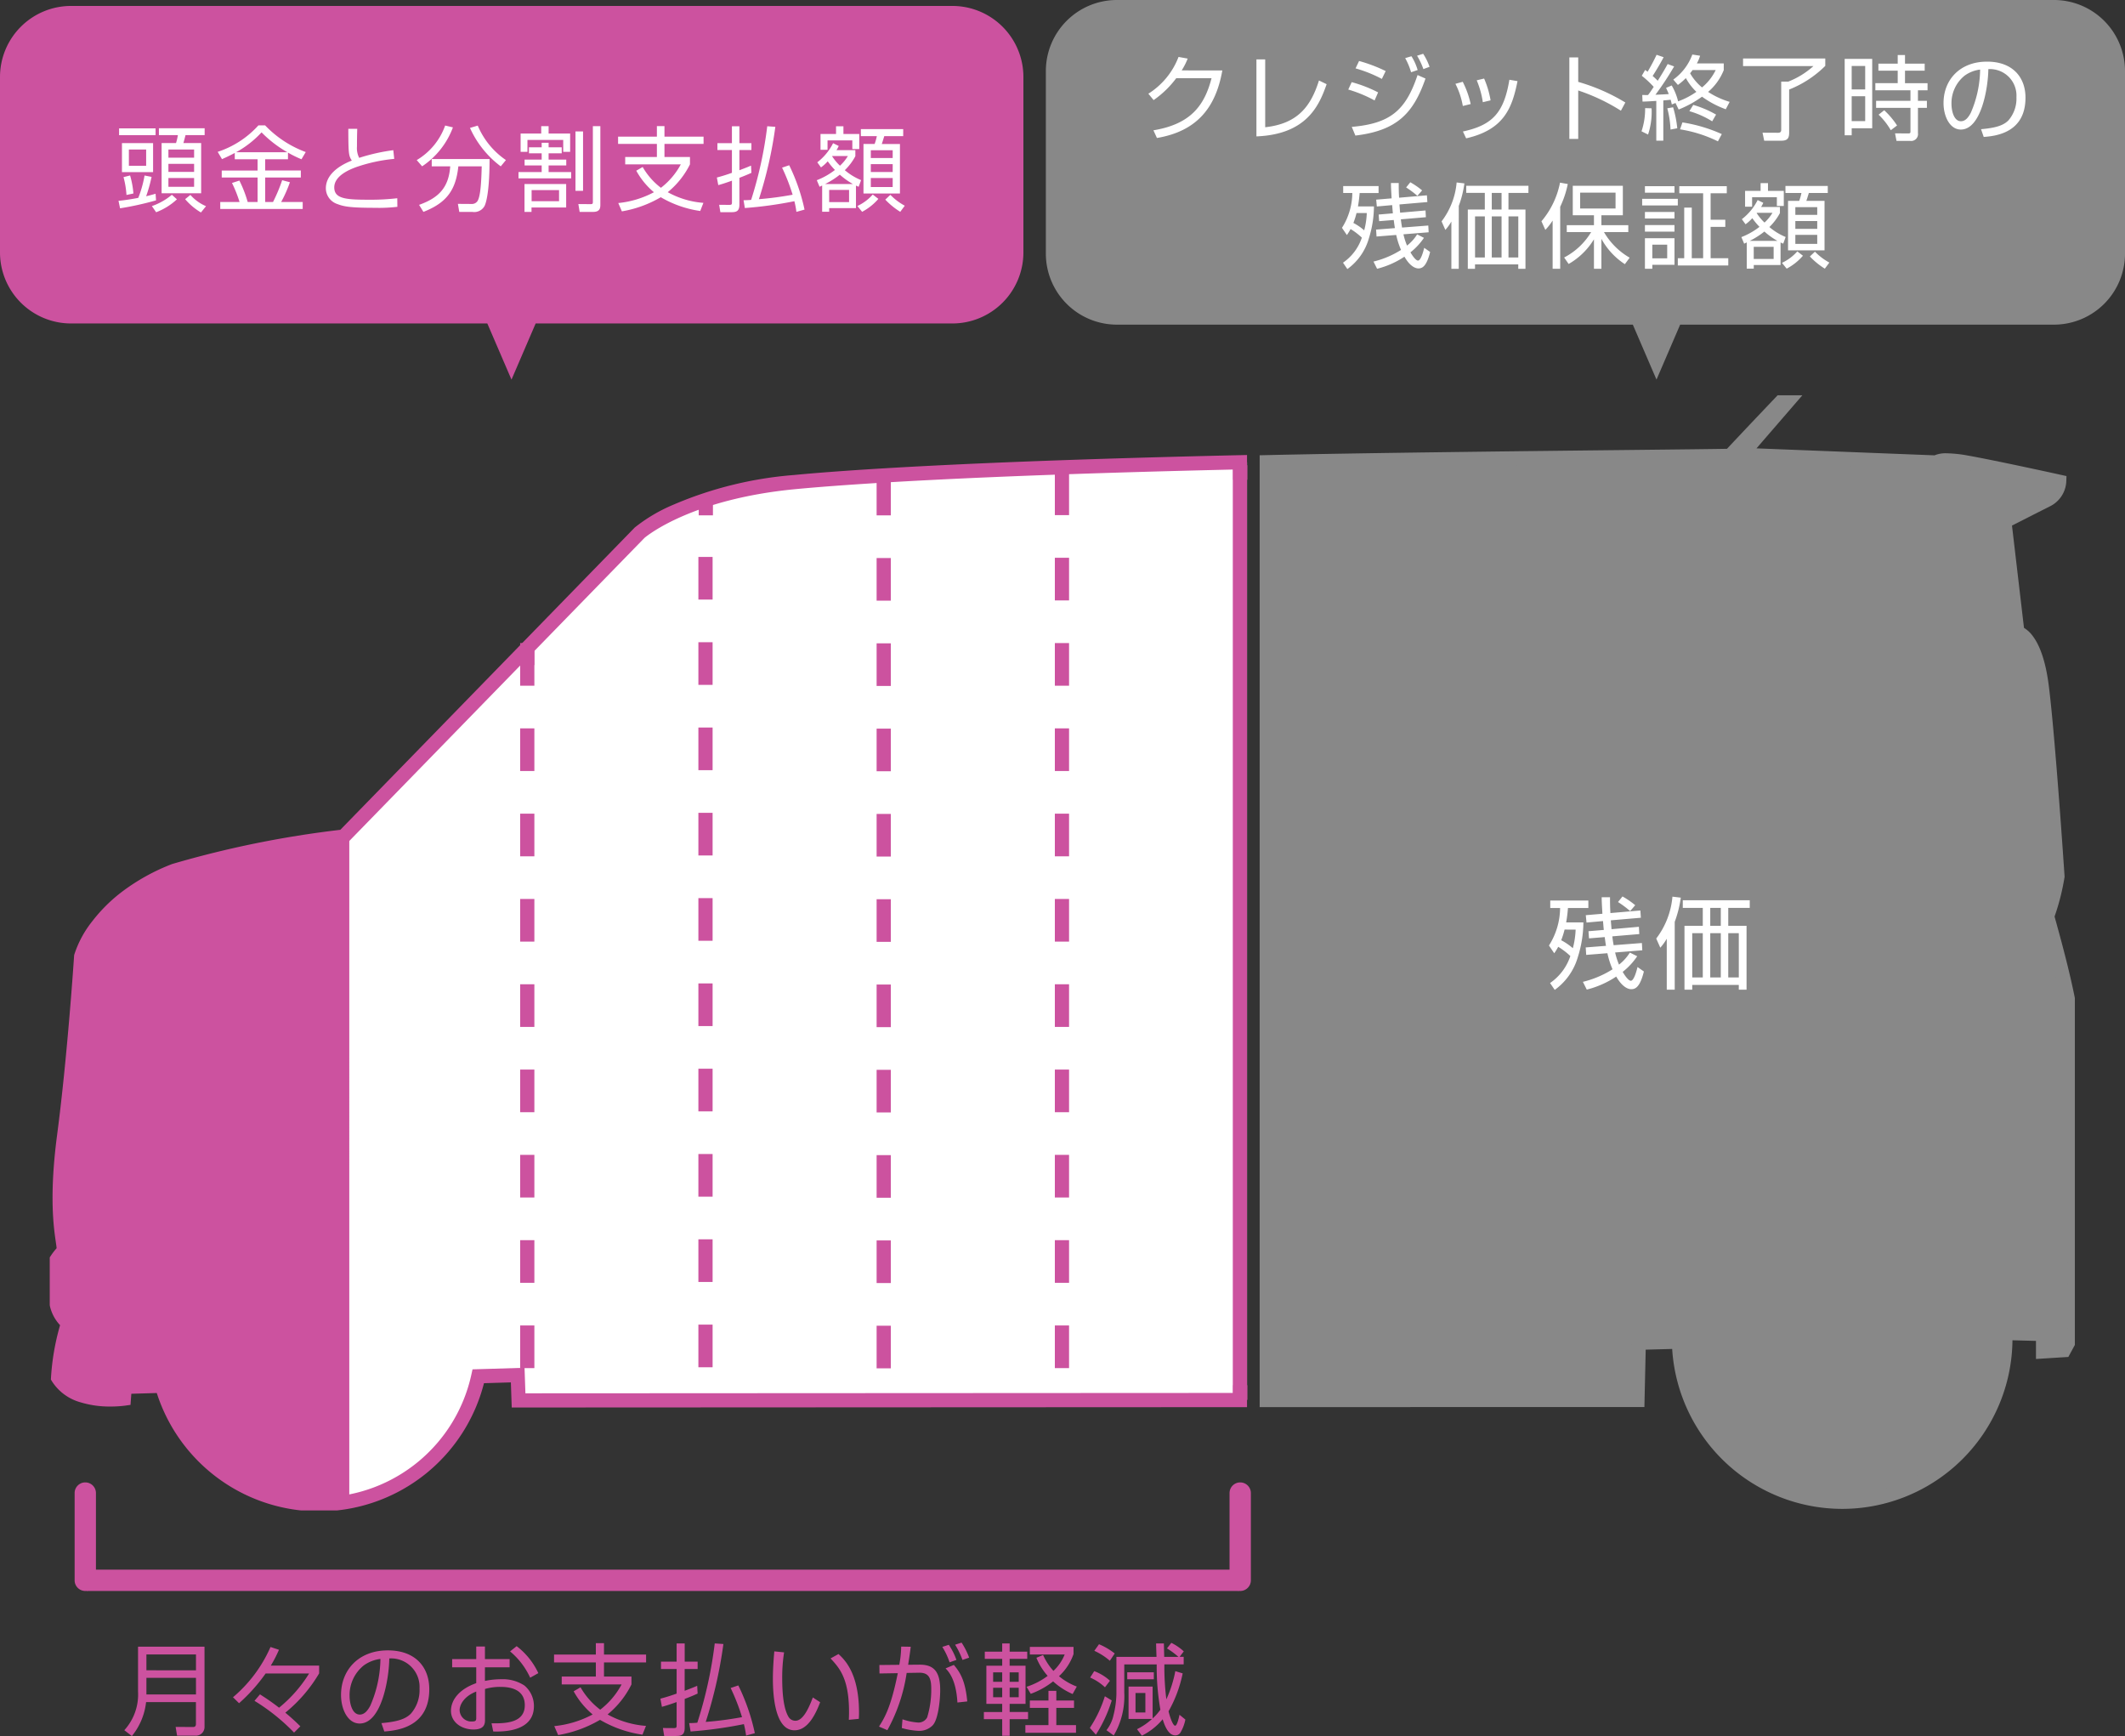 <svg xmlns="http://www.w3.org/2000/svg" xmlns:xlink="http://www.w3.org/1999/xlink" width="100%" height="100%" viewBox="0 0 299 244.232"><rect x="0" y="0" width="299" height="244.232" fill="#333333" stroke="none"/><defs><clipPath id="a"><rect width="284.944" height="156.903" fill="none"/></clipPath></defs><path d="M68.569,44.67H10a10,10,0,0,1-10-10V10A10,10,0,0,1,10,0H134a10,10,0,0,1,10,10V34.67a10,10,0,0,1-10,10H75.37l-3.4,7.9Z" transform="translate(0 0.836)" fill="#cc529f"/><path d="M82.591,45.671H10a10,10,0,0,1-10-10V10A10,10,0,0,1,10,0H141.843a10,10,0,0,1,10,10V35.671a10,10,0,0,1-10,10H89.251l-3.33,7.735Z" transform="translate(147.157)" fill="#9d9d9d" opacity="0.8"/><path d="M-43.134-10.673h-6.435v.962H-46.9a8.062,8.062,0,0,1-.26,1.118h-2.028v7.059h5.564V-8.593h-2.5c.052-.156.26-.949.3-1.118h2.691Zm-1.482,6.136H-48.23V-5.668h3.614Zm0-2H-48.23V-7.683h3.614Zm0,4.1H-48.23V-3.679h3.614Zm-5.772-6.149h-4.381v4.082h4.381Zm-.975,3.185h-2.431V-7.683h2.431Zm1.326,3.939c-.351.1-.715.208-1.326.351A21.865,21.865,0,0,0-50.6-3.835l-.988-.195a15.7,15.7,0,0,1-.884,3.146c-.871.169-1.911.338-2.782.416l.221,1.053A43.948,43.948,0,0,0-49.972-.533Zm-5.135-9.2v.962h5.135v-.962ZM-53.157-1.5a12.266,12.266,0,0,0-.468-2.535l-.923.234a12.484,12.484,0,0,1,.416,2.509Zm3.2,2.639a9.012,9.012,0,0,0,2.925-1.82l-.715-.637A8.848,8.848,0,0,1-50.557.273ZM-45.877-.7A8.824,8.824,0,0,0-43.654,1.17l.715-.884a6.134,6.134,0,0,1-2.2-1.586Zm14.469-6.552a14.769,14.769,0,0,0,1.9.936l.6-1.014a15.131,15.131,0,0,1-5.72-3.757h-.936A13.255,13.255,0,0,1-41.3-7.358l.611,1.027c.455-.208.884-.39,1.794-.871v.884h3.211v1.586h-5.044v.988h5.044V-.3h-1.391a17.19,17.19,0,0,0-1.17-3.016l-1.04.338A17.95,17.95,0,0,1-38.22-.3h-2.717V.676h11.6V-.3H-32.37a18.507,18.507,0,0,0,1.235-2.782l-1.092-.286A22.9,22.9,0,0,1-33.514-.3h-1.1V-3.744H-29.6v-.988h-5.018V-6.318h3.211ZM-38.7-7.306A14.124,14.124,0,0,0-35.126-10.1,16.47,16.47,0,0,0-31.5-7.306ZM-22.919-10.6c.013,3.562.052,3.77.494,4.472-1.807.7-3.653,1.976-3.653,3.9a2.343,2.343,0,0,0,1.612,2.21c.91.351,1.781.533,5.278.533A22.7,22.7,0,0,0-16.016.377l-.013-1.209a31.925,31.925,0,0,1-3.991.208c-3.185,0-4.875-.117-4.875-1.729,0-1.651,2.158-2.509,3.016-2.834A22.826,22.826,0,0,1-16.458-6.37l-.13-1.222a27.079,27.079,0,0,0-4.8,1.079,3.019,3.019,0,0,1-.312-1.6c0-.923.013-1.573.039-2.483Zm10.387,5.278A11.288,11.288,0,0,0-8.2-10.8l-1.092-.26a9.234,9.234,0,0,1-4,4.862ZM-5.8-10.725A13.827,13.827,0,0,0-1.469-5.317L-.741-6.2A11.081,11.081,0,0,1-4.706-11.05ZM-5.46,1.092A1.651,1.651,0,0,0-3.744.247c.325-.676.7-2.587.7-6.591H-11.18v1.027h2.6C-8.788-2.223-10.322-.845-12.961.1l.611.988C-9.048-.2-7.787-2.015-7.436-5.317h3.289c-.052,1.859-.13,4.069-.572,4.849a.936.936,0,0,1-.858.442L-7.5-.039l.195,1.131ZM1.872-2.834V1.092H2.86V.468H7.735v-3.3ZM6.734-.416H2.873v-1.56H6.734ZM1.326-9.932v2.574h.962V-9.035H7.319v1.677h.975V-9.932H5.265v-1.04H4.225v1.04Zm.559,3.666v.819H4.29v.936H1.027v.884h7.41v-.884H5.265v-.936H7.748v-.819H5.265V-7.15H7.111v-.845H5.265v-.637H4.29v.637H2.5v.845H4.29v.884Zm10.66-4.706H11.492V-.325c0,.234-.026.325-.325.325L9.451-.013l.182,1.105h1.885c1,0,1.027-.572,1.027-1.066Zm-3.5.741v8.359h1.066v-8.359Zm18,10.049a12.21,12.21,0,0,1-5.018-1.5A11.859,11.859,0,0,0,25.155-5.6V-6.63H21.567V-8.476h5.5V-9.5h-5.5v-1.482H20.5V-9.5h-5.46v1.027H20.5V-6.63H16.042V-5.6h7.826a10.326,10.326,0,0,1-2.8,3.3A9.77,9.77,0,0,1,18.5-5.226l-.9.52a10.546,10.546,0,0,0,2.483,3.029A13.482,13.482,0,0,1,15.067-.156l.507,1.17A16.1,16.1,0,0,0,21.047-.975,15.2,15.2,0,0,0,26.6.962Zm8.983-10.777A55.932,55.932,0,0,1,33.761-.6c-.3.026-.533.039-1.066.052L32.877.546a55.734,55.734,0,0,0,6.968-.962,12.108,12.108,0,0,1,.286,1.5L41.275.767a26.869,26.869,0,0,0-2.158-6.24l-1,.338A27.89,27.89,0,0,1,39.6-1.326,46.115,46.115,0,0,1,34.853-.7a58.268,58.268,0,0,0,2.314-10.179ZM33.748-5.421c-.338.143-.7.3-1.638.65V-7.618H33.8V-8.58H32.11v-2.379H31.057V-8.58H29.016v.962h2.041v3.211c-.975.351-1.638.533-2.119.663l.2,1.066c.364-.1.845-.234,1.924-.624V-.208c0,.273-.091.312-.416.312L29.263.091l.169,1.04h1.521c.689,0,1.157-.1,1.157-1.066v-3.77c.949-.364,1.287-.52,1.69-.7ZM49.231-3.38a8.438,8.438,0,0,1-2.288-1.4,7.947,7.947,0,0,0,1.482-1.963v-.858H45.773a3.744,3.744,0,0,0,.312-.585l-.793-.39a7.808,7.808,0,0,1-2.223,2.691l.52.715a5.566,5.566,0,0,0,.949-.858A10.412,10.412,0,0,0,45.552-4.81,10.138,10.138,0,0,1,43-3.367l.39.923c.117-.052.286-.143.364-.169V1.066h.988V.559h3.77V-2.613a3.315,3.315,0,0,0,.377.169Zm-5.057.546a11.512,11.512,0,0,0,2.067-1.313,10.512,10.512,0,0,0,1.833,1.313ZM47.541-.286h-2.8V-2h2.8ZM45.708-10.959v1.092H43.524v2.223h.988V-8.97H48v1.222h.975V-9.867H46.748v-1.092Zm9.451.4H49.2v.988h2.249a7.537,7.537,0,0,1-.312,1.105H49.569V-1.5H54.7V-8.463H52.143c.065-.156.3-.936.351-1.105h2.665ZM53.677-4.524H50.6V-5.629h3.081Zm0-1.963H50.6V-7.579h3.081Zm0,4.082H50.6V-3.679h3.081Zm-8.5-4.368h2.2a6.161,6.161,0,0,1-1.118,1.365,7.192,7.192,0,0,1-1.1-1.326Zm4.2,7.852a7.952,7.952,0,0,0,2.288-1.82l-.793-.611A6.551,6.551,0,0,1,48.711.26ZM52.637-.637a10.44,10.44,0,0,0,2.106,1.716L55.38.221a8.3,8.3,0,0,1-2.028-1.534Z" transform="translate(71.928 28.72)" fill="#fff"/><path d="M-56.81-8.814a9.375,9.375,0,0,0,.845-1.664l-1.287-.234A10.54,10.54,0,0,1-61.5-5.538l.741.9a13.839,13.839,0,0,0,3.185-3.081h4.966c-1,3.861-2.938,6.461-8.177,7.332l.494,1.079c5.473-.923,8.255-4.108,9.2-9.5Zm11.752-1.547h-1.235V.468c7.15-.286,8.853-4.433,9.88-7.345l-1.079-.52C-38.675-3.614-40.6-1.313-45.058-.819Zm16.952,1.638A21.332,21.332,0,0,0-31.85-10.14l-.494,1.04a18.744,18.744,0,0,1,3.7,1.482Zm-1.066,3A18.5,18.5,0,0,0-32.89-7.163l-.481,1.04a18.459,18.459,0,0,1,3.705,1.534Zm5.564-3.146a7.538,7.538,0,0,0-.871-1.937l-.884.26a9.367,9.367,0,0,1,.832,1.989ZM-32.37.351c5.928-.7,8.19-3.211,9.867-8.021l-1.118-.494C-25.3-3.133-27.508-1.339-32.877-.871Zm10.439-9.672a8.361,8.361,0,0,0-.9-1.833l-.858.273A10.144,10.144,0,0,1-22.8-9Zm5.785,5.239a12.829,12.829,0,0,0-1.118-3.133l-1.027.286a11.041,11.041,0,0,1,1.04,3.12Zm2.8-.52a12.969,12.969,0,0,0-.91-3.068l-1.04.247a12.651,12.651,0,0,1,.858,3.081ZM-16.783.741c5.369-1.222,6.474-4.316,7.228-8.047L-10.7-7.5c-.767,4.641-2.379,6.383-6.539,7.28ZM-2.262-10.647V.819h1.248V-5.993A27.294,27.294,0,0,1,4.992-3.146L5.616-4.3a27.061,27.061,0,0,0-6.63-2.9v-3.445Zm13.832.936c-.234.429-.637,1.157-1.4,2.353a8.419,8.419,0,0,0-.715-.676c.156-.221,1.066-1.69,1.547-2.639l-.988-.338c-.338.7-.637,1.313-1.261,2.379-.052-.039-.1-.078-.351-.247L7.93-8.06A13.85,13.85,0,0,1,9.607-6.5c-.39.6-.6.9-.793,1.144-.286.013-.442,0-.819,0l.039.923c.442,0,.663-.013,1.937-.091v5.59h.988V-4.589c.624-.052.858-.078,1.027-.1a6.232,6.232,0,0,1,.169.663l.52-.208.442.923a15.267,15.267,0,0,0,3.289-1.807,13.423,13.423,0,0,0,3.341,1.768l.546-1.04a11.548,11.548,0,0,1-3.029-1.4,7.824,7.824,0,0,0,2.2-3.068V-9.8H15.678a4.862,4.862,0,0,0,.455-1.079l-1.092-.169a7.488,7.488,0,0,1-2.678,3.523l.65.754a8.681,8.681,0,0,0,1.118-.962A8.078,8.078,0,0,0,15.613-5.8a11.053,11.053,0,0,1-2.574,1.339,8.118,8.118,0,0,0-.9-2.236l-.793.338c.156.351.273.585.377.871-.6.052-1.469.078-1.872.1A42.221,42.221,0,0,0,12.48-9.373Zm6.76.845a7.234,7.234,0,0,1-1.924,2.444,7.168,7.168,0,0,1-1.677-1.989c.13-.156.234-.3.351-.455ZM8.814.208a10.108,10.108,0,0,0,.494-3.692L8.4-3.51A9.807,9.807,0,0,1,7.891-.247Zm4.108-.884a15.2,15.2,0,0,0-.585-2.951l-.819.143a13.489,13.489,0,0,1,.455,2.99ZM18.382-2.6a14.621,14.621,0,0,0-3.211-1.365l-.546.884a12.545,12.545,0,0,1,3.211,1.43ZM19.188.143A21.622,21.622,0,0,0,13.65-1.5l-.338.975a18.7,18.7,0,0,1,5.33,1.69Zm2.99-10.634v1.066h9.906a11.548,11.548,0,0,1-3.536,2.184h-1v6.8c0,.4-.325.4-.468.4L24.921-.052l.234,1.131H27.43c.806,0,1.235-.143,1.235-1.118V-6.123a15.057,15.057,0,0,0,5.083-3.328v-1.04Zm14.3.052V.312h.988V-.676h2.886v-9.763Zm2.886,4.3h-1.9v-3.3h1.9Zm0,4.459h-1.9v-3.5h1.9Zm8.372-8.086H44.967v-1.209H43.94v1.209H41.223v.988H43.94V-7.02H40.794v1h4.94v1.482H40.9v.988h4.836V-.221c0,.247-.091.273-.338.273L43.563.039l.208,1.066h1.937A.964.964,0,0,0,46.787,0V-3.549h1.261v-.988H46.787V-6.019h1.352v-1H44.967V-8.775h2.769Zm-3.887,8.7a11.342,11.342,0,0,0-1.807-2.145l-.793.624A9.659,9.659,0,0,1,42.965-.4ZM56.043.546c1.716-.13,5.876-.585,5.876-5.525,0-2.86-1.794-5.07-5.408-5.07-3.861,0-6.123,2.6-6.123,5.824,0,1.911.91,3.731,2.431,3.731,2.873,0,3.848-5.889,3.874-8.5a3.726,3.726,0,0,1,3.952,3.939,4.669,4.669,0,0,1-1.131,3.276c-.728.728-1.807,1.053-3.848,1.235Zm-.507-9.477a15.687,15.687,0,0,1-1.313,6.084c-.26.494-.689,1.183-1.378,1.183-1.014,0-1.339-1.482-1.339-2.457a4.957,4.957,0,0,1,1.859-3.965A4.685,4.685,0,0,1,55.536-8.931Zm-89.1,23.278a7.5,7.5,0,0,0,.52-.845,9.473,9.473,0,0,1,1.586,1.209,6.929,6.929,0,0,1-2.652,3.523l.611.9a8.019,8.019,0,0,0,3.016-4.277,15.356,15.356,0,0,0,.728-4.537h-2.249c.143-.832.195-1.4.234-1.885h2.665V7.457h-4.979v.975H-32.8a9.275,9.275,0,0,1-1.456,4.9Zm2.8-3.094a10.921,10.921,0,0,1-.364,2.431,7.7,7.7,0,0,0-1.521-1.04,11.042,11.042,0,0,0,.442-1.391Zm7.085,3A6.02,6.02,0,0,1-25.1,15.829a9.439,9.439,0,0,1-.507-1.586l3.549-.286-.052-.949-3.692.286c-.039-.247-.1-.546-.169-1.157l3.523-.3-.052-.949-3.575.312c-.026-.338-.065-.78-.091-1.157l3.926-.338-.065-.949-3.913.338c-.052-.806-.052-1.417-.052-2.067h-1.092c0,.442.013.767.091,2.158l-2.171.182.091.962,2.158-.195c.013.169.078.975.1,1.157l-2,.169.065.936,2.054-.169c.039.286.117.9.169,1.144l-2.652.208.065.975,2.769-.221a11.175,11.175,0,0,0,.676,2.106,12.919,12.919,0,0,1-3.874,1.638l.507,1.014a12.4,12.4,0,0,0,3.848-1.7c.832,1.443,1.612,1.651,1.963,1.651.533,0,1.144-.26,1.651-2.314l-.832-.585c-.143.6-.481,1.794-.871,1.794-.312,0-.78-.663-1.066-1.157a9,9,0,0,0,1.9-2.041Zm.7-6.188a10.917,10.917,0,0,0-1.664-1.144l-.585.728a13.464,13.464,0,0,1,1.586,1.183Zm14.963-.65H-16.77v1h2.613v2.34h-2.392V19.1h1.014v-.624h6.084V19.1h1.014V10.759h-2.392V8.419h2.808ZM-11.8,17.506h-1.378V11.721H-11.8Zm0-6.747h-1.378V8.419H-11.8Zm-2.353,6.747h-1.378V11.721h1.378Zm4.706,0h-1.378V11.721h1.378Zm-8.372-7.267A14.642,14.642,0,0,0-17.03,7.08l-1.092-.13a10.5,10.5,0,0,1-2.119,5.473l.533,1.2a7.275,7.275,0,0,0,.845-1.17V19.1h1.04Zm15.457,8.177A9.966,9.966,0,0,0,1.2,14.945v4.147H2.249V14.88a9.941,9.941,0,0,0,3.3,3.562l.676-.91a9.9,9.9,0,0,1-3.614-3.6H6.032v-.975H2.249V11.565H5.265V7.418H-1.781v4.147H1.2v1.391H-2.626v.975H.806a9.612,9.612,0,0,1-3.8,3.575Zm6.6-7.8H-.741V8.38H4.238Zm-7.787-.247a13.692,13.692,0,0,0,1.066-3.2l-1.092-.195A11.942,11.942,0,0,1-6.188,12.41l.546,1.209a8.224,8.224,0,0,0,1.027-1.313v6.786h1.066ZM14.963,17.61V10.486H13.9V17.61H13v1.014h7.1V17.61H17.615V13.2h2.067V12.189H17.615V8.471H19.89v-1H13.208v1h3.354V17.61ZM8.372,7.47v.923h4.16V7.47Zm0,7.319v4.3h1.04v-.559h3.12V14.789Zm3.133,2.834H9.412V15.7h2.093ZM7.982,9.251v.936H13V9.251Zm.39,1.846v.923h4.16V11.1Zm0,1.846v.923h4.16v-.923Zm19.8,1.677a8.438,8.438,0,0,1-2.288-1.4,7.947,7.947,0,0,0,1.482-1.963v-.858H24.713a3.744,3.744,0,0,0,.312-.585l-.793-.39a7.808,7.808,0,0,1-2.223,2.691l.52.715a5.566,5.566,0,0,0,.949-.858,10.412,10.412,0,0,0,1.014,1.222,10.138,10.138,0,0,1-2.548,1.443l.39.923c.117-.052.286-.143.364-.169v3.679h.988v-.507h3.77V15.387a3.315,3.315,0,0,0,.377.169Zm-5.057.546a11.512,11.512,0,0,0,2.067-1.313,10.512,10.512,0,0,0,1.833,1.313Zm3.367,2.548h-2.8V16h2.8ZM24.648,7.041V8.133H22.464v2.223h.988V9.03h3.484v1.222h.975V8.133H25.688V7.041Zm9.451.4H28.145v.988h2.249a7.537,7.537,0,0,1-.312,1.105H28.509V16.5h5.135V9.537H31.083c.065-.156.3-.936.351-1.105H34.1Zm-1.482,6.032H29.536v-1.1h3.081Zm0-1.963H29.536V10.421h3.081Zm0,4.082H29.536V14.321h3.081Zm-8.5-4.368h2.2a6.161,6.161,0,0,1-1.118,1.365,7.192,7.192,0,0,1-1.1-1.326Zm4.2,7.852a7.952,7.952,0,0,0,2.288-1.82l-.793-.611a6.551,6.551,0,0,1-2.158,1.612Zm3.263-1.716a10.44,10.44,0,0,0,2.106,1.716l.637-.858a8.3,8.3,0,0,1-2.028-1.534Z" transform="translate(223.079 18.72)" fill="#fff"/><g transform="translate(12 210.047)"><g transform="translate(0 0)"><path d="M0,13.772a1.5,1.5,0,0,1-1.5-1.5V0A1.5,1.5,0,0,1,0-1.5,1.5,1.5,0,0,1,1.5,0V12.272A1.5,1.5,0,0,1,0,13.772Z" fill="#cc529f"/><g transform="translate(0.192 0.001)"><path d="M0,13.772a1.5,1.5,0,0,1-1.5-1.5V0A1.5,1.5,0,0,1,0-1.5,1.5,1.5,0,0,1,1.5,0V12.272A1.5,1.5,0,0,1,0,13.772Z" transform="translate(162.313)" fill="#cc529f"/><path d="M162.122,1.5H0v-3H162.122Z" transform="translate(0 12.272)" fill="#cc529f"/></g></g><path d="M-63.224-11.34h-9.352v6.314A7.45,7.45,0,0,1-74.508.406l1.064.826a9.189,9.189,0,0,0,2-4.774h7.014v3.08c0,.2-.07.42-.392.42l-2.464-.014.2,1.232h2.534a1.223,1.223,0,0,0,1.33-1.26Zm-1.2,4.382V-4.62H-71.4V-6.958Zm0-3.29v2.226H-71.4v-2.226ZM-49.742-.14c-.994-.994-1.862-1.708-2.114-1.918a20.572,20.572,0,0,0,4.76-5.53V-8.68h-6.8a18.283,18.283,0,0,0,1.148-2.226l-1.19-.392a19.485,19.485,0,0,1-5.278,7.07l.854.84a24.223,24.223,0,0,0,3.738-4.186h6.118a19.137,19.137,0,0,1-4.228,4.816,32.576,32.576,0,0,0-2.688-1.876l-.77.91A28.024,28.024,0,0,1-50.624.742Zm11.816.728c1.848-.14,6.328-.63,6.328-5.95,0-3.08-1.932-5.46-5.824-5.46-4.158,0-6.594,2.8-6.594,6.272,0,2.058.98,4.018,2.618,4.018,3.094,0,4.144-6.342,4.172-9.156A4.013,4.013,0,0,1-32.97-5.446a5.028,5.028,0,0,1-1.218,3.528c-.784.784-1.946,1.134-4.144,1.33Zm-.546-10.206a16.894,16.894,0,0,1-1.414,6.552c-.28.532-.742,1.274-1.484,1.274-1.092,0-1.442-1.6-1.442-2.646a5.338,5.338,0,0,1,2-4.27A5.045,5.045,0,0,1-38.472-9.618ZM-24.99-9.6h-3.388v1.162h3.388v2.226c-2.3.8-3.556,2.3-3.556,3.892S-27.076.308-25.368.308c1.61,0,1.61-.9,1.61-1.386V-5.39a7.355,7.355,0,0,1,2.2-.294c.938,0,3.4.126,3.4,2.576C-18.158-.546-21-.546-22.834-.56L-22.6.588c1.26.028,5.726.1,5.726-3.57a3.742,3.742,0,0,0-1.344-2.9,5.549,5.549,0,0,0-3.248-.882,11.376,11.376,0,0,0-2.3.238V-8.442h3.472V-9.6h-3.472v-1.764H-24.99Zm0,8.344c0,.392-.224.434-.532.434a1.644,1.644,0,0,1-1.806-1.61c0-.546.406-1.834,2.338-2.6Zm4.76-9.422a10.462,10.462,0,0,1,2.828,3.7l1.148-.644a10.139,10.139,0,0,0-3.052-3.794ZM-1.106-.2a13.149,13.149,0,0,1-5.4-1.61A12.771,12.771,0,0,0-3.15-6.034V-7.14H-7.014V-9.128h5.922v-1.106H-7.014v-1.6H-8.162v1.6h-5.88v1.106h5.88V-7.14h-4.8v1.106h8.428a11.12,11.12,0,0,1-3.01,3.556,10.521,10.521,0,0,1-2.772-3.15l-.966.56A11.357,11.357,0,0,0-8.61-1.806a14.519,14.519,0,0,1-5.4,1.638l.546,1.26A17.343,17.343,0,0,0-7.574-1.05,16.369,16.369,0,0,0-1.6,1.036ZM8.568-11.8A60.234,60.234,0,0,1,6.118-.644C5.8-.616,5.544-.6,4.97-.588l.2,1.176a60.021,60.021,0,0,0,7.5-1.036,13.04,13.04,0,0,1,.308,1.61L14.21.826a28.935,28.935,0,0,0-2.324-6.72l-1.078.364a30.036,30.036,0,0,1,1.6,4.1,49.662,49.662,0,0,1-5.11.672A62.751,62.751,0,0,0,9.786-11.718ZM6.1-5.838c-.364.154-.756.322-1.764.7V-8.2H6.16V-9.24H4.34V-11.8H3.206V-9.24h-2.2V-8.2h2.2v3.458c-1.05.378-1.764.574-2.282.714l.21,1.148c.392-.112.91-.252,2.072-.672V-.224c0,.294-.1.336-.448.336L1.274.1l.182,1.12H3.094c.742,0,1.246-.112,1.246-1.148V-3.99c1.022-.392,1.386-.56,1.82-.756Zm10.85-4.844c-.084.952-.2,2.408-.2,3.85,0,2.324.294,7.252,3.038,7.252,1.624,0,2.758-1.666,3.612-3.948L22.372-4.2c-.616,1.624-1.4,3.276-2.45,3.276a1.11,1.11,0,0,1-.938-.49c-.756-1.2-.924-3.458-.924-5.586a22.9,22.9,0,0,1,.266-3.542ZM28.84-1.19c.014-.266.028-.518.028-.9,0-5.544-2.058-7.448-2.884-8.218l-1.12.616c1.232,1.33,2.6,2.8,2.6,7.546,0,.448-.014.77-.028,1.092ZM34.8-11.354a14.5,14.5,0,0,1-.266,2.562l-2.8.028.014,1.19,2.576-.042C33.376-2.9,32.522-1.428,31.682-.1l1.176.5a23.822,23.822,0,0,0,2.716-8.05l1.736-.028c1.442-.028,1.722.84,1.722,2.268a13.315,13.315,0,0,1-.574,4.018,1.378,1.378,0,0,1-1.372.714,8.454,8.454,0,0,1-2.1-.448L34.888.1A10.253,10.253,0,0,0,37.268.5a2.655,2.655,0,0,0,1.946-.756c.812-.812,1.078-3.654,1.078-4.956,0-2.478-.77-3.612-2.9-3.6l-1.61.014c.2-1.26.294-1.932.364-2.534ZM44.1-3.64c-.266-2.828-.952-4.046-1.89-5.138l-1.162.49c.406.42,1.484,1.54,1.666,4.8ZM42.574-9.478A8.953,8.953,0,0,0,41.5-11.606l-.91.294a10.136,10.136,0,0,1,1.022,2.17ZM44.366-9.8A10.313,10.313,0,0,0,43.3-11.914l-.91.294a11.163,11.163,0,0,1,1.036,2.142Zm2.2-.84v1.008h2.45v.966H46.788V-3.3h2.226v1.148H46.438v1.008h2.576V1.19h1.05V-1.148h2.59V-2.156h-2.59V-3.3H52.3V-8.666h-2.24v-.966h2.478V-10.64H50.064V-11.8h-1.05v1.162ZM49.014-6.4H47.74v-1.33h1.274Zm0,2.17H47.74v-1.33h1.274ZM51.338-6.4H50.064v-1.33h1.274Zm0,2.17H50.064v-1.33h1.274Zm5.292-.9H55.524v1.358H52.906V-2.73h2.618V-.308H52.276V.77H59.4V-.308H56.63V-2.73h2.492V-3.766H56.63Zm-3.6.42a11.274,11.274,0,0,0,3.15-1.75,9.859,9.859,0,0,0,2.744,1.778l.588-1.05a8.738,8.738,0,0,1-2.506-1.456A7.684,7.684,0,0,0,59.052-10.3v-1.008H52.906v1.064h4.9a6.463,6.463,0,0,1-1.582,2.31,8.457,8.457,0,0,1-1.456-2.24l-.938.392a8.808,8.808,0,0,0,1.582,2.548A9.967,9.967,0,0,1,52.444-5.7ZM72.2-11.1a11.062,11.062,0,0,1,1.61,1.19h-2c0-.266-.042-1.6-.042-1.89H70.672c0,.21.028,1.106.056,1.89H65.086V-4.7a13.156,13.156,0,0,1-.406,2.982A5.185,5.185,0,0,1,63.686.406l1.022.742a10.882,10.882,0,0,0,1.484-6.034V-8.848h4.564a34.612,34.612,0,0,0,.518,6.37,7.793,7.793,0,0,1-1.092,1.232v-4.48H66.794v4.55h3.3A8.964,8.964,0,0,1,67.984.266l.686.91A9.068,9.068,0,0,0,71.6-1.134c.112.392.658,2.268,1.75,2.268A.823.823,0,0,0,74.116.7a5.588,5.588,0,0,0,.672-1.792l-.826-.672c-.084.42-.336,1.54-.616,1.54-.252,0-.644-.882-.924-2.03A18.1,18.1,0,0,0,74.41-7.588L73.374-7.9a17.277,17.277,0,0,1-1.26,3.962,36.709,36.709,0,0,1-.28-4.914H74.55V-9.912h-.574l.588-.77a7.345,7.345,0,0,0-1.75-1.2ZM69.16-2.086H67.774V-4.83H69.16Zm-4.312-8.3a9.287,9.287,0,0,0-2.212-1.3l-.658.924a9.043,9.043,0,0,1,2.184,1.4Zm-.672,3.836A6.655,6.655,0,0,0,61.964-7.9L61.39-7a7.275,7.275,0,0,1,2.086,1.372ZM62.2,1.036A19.5,19.5,0,0,0,64.428-3.78l-.966-.588A17.589,17.589,0,0,1,61.348.084Zm4.41-8.778v.98H70.35v-.98Z" transform="translate(80 32.953)" fill="#cc529f"/></g><g transform="translate(7 55.589)"><g clip-path="url(#a)"><path d="M171.121,39.263c-33.856.765-54.071,1.871-63.665,2.787-15.432,1.474-21.8,7.125-21.8,7.125L44.012,91.924a141.519,141.519,0,0,0-23.822,4.811C9.1,101.1,7.084,108.775,7.084,108.775S6.165,122.84,4.7,133.957s.061,14.987-.061,16.277a7.57,7.57,0,0,0-1.041,1.29,42.6,42.6,0,0,0,.061,6.2,5,5,0,0,0,1.592,2.641,33.157,33.157,0,0,0-1.409,7.678c2.389,3.931,9.247,2.948,9.247,2.948l.122-1.658,5.248-.157a22.954,22.954,0,0,0,44.507-1.335l5.545-.166.122,3.563,102.491-.051V39.263Z" transform="translate(-2.661 -29.818)" fill="#fff"/><path d="M171.124,38.24V172.189l-103.46.051-.121-3.534-3.784.113A23.963,23.963,0,0,1,17.72,170.2l-3.581.107-.115,1.561-.8.114a15.5,15.5,0,0,1-2.009.119,13.959,13.959,0,0,1-4.226-.593,6.953,6.953,0,0,1-4.01-2.945l-.159-.261L2.839,168a33.691,33.691,0,0,1,1.275-7.342,5.8,5.8,0,0,1-1.442-2.742,41.073,41.073,0,0,1-.078-6.445l.014-.264.143-.223a9.777,9.777,0,0,1,.877-1.156c-.022-.233-.067-.549-.117-.895-.305-2.118-.941-6.527.193-15.107,1.448-10.956,2.373-24.977,2.382-25.117l.006-.1.025-.093a14.815,14.815,0,0,1,2.57-4.738,22.228,22.228,0,0,1,4.173-4.12,28.928,28.928,0,0,1,6.964-3.856l.034-.013.034-.011A143.029,143.029,0,0,1,43.545,90.97L84.964,48.451l.027-.024a22.848,22.848,0,0,1,5.364-3.172,53.582,53.582,0,0,1,17.006-4.2c7.038-.672,24.547-1.929,62.74-2.792Zm-2,131.95V40.286c-37.421.861-54.625,2.1-61.573,2.76-14.486,1.384-20.788,6.5-21.21,6.858L44.475,92.882l-.36.037a141.674,141.674,0,0,0-23.593,4.76,23.542,23.542,0,0,0-10.179,7.229,13.785,13.785,0,0,0-2.27,4.044c-.091,1.361-1,14.637-2.387,25.136-1.1,8.306-.489,12.53-.2,14.559a7.623,7.623,0,0,1,.14,1.681l-.037.4-.3.262a5.585,5.585,0,0,0-.716.865,37.608,37.608,0,0,0,.058,5.688,4,4,0,0,0,1.241,2.053l.534.433-.214.654a32.728,32.728,0,0,0-1.343,7.093c1.447,2.022,4.581,2.332,6.364,2.332.353,0,.669-.012.932-.028l.126-1.712,6.927-.208.213.749a21.954,21.954,0,0,0,42.569-1.277l.168-.761,7.319-.219.123,3.591Z" transform="translate(-2.661 -29.818)" fill="#cc529f"/><path d="M1,2.045H-1V0H1Z" transform="translate(67.189 35.931)" fill="#cc529f"/><path d="M1,102H-1V96H1ZM1,90H-1V84H1ZM1,78H-1V72H1ZM1,66H-1V60H1ZM1,54H-1V48H1ZM1,42H-1V36H1ZM1,30H-1V24H1ZM1,18H-1V12H1ZM1,6H-1V0H1Z" transform="translate(67.189 34.879)" fill="#cc529f"/><path d="M1,126H-1v-6H1Zm0-12H-1v-6H1Zm0-12H-1V96H1ZM1,90H-1V84H1ZM1,78H-1V72H1ZM1,66H-1V60H1ZM1,54H-1V48H1ZM1,42H-1V36H1ZM1,30H-1V24H1ZM1,18H-1V12H1ZM1,6H-1V0H1Z" transform="translate(117.345 10.913)" fill="#cc529f"/><path d="M1,2.045H-1V0H1Z" transform="translate(167.501 9.858)" fill="#cc529f"/><path d="M1,2.045H-1V0H1Z" transform="translate(167.501 139.285)" fill="#cc529f"/><path d="M1,114H-1v-6H1Zm0-12H-1V96H1ZM1,90H-1V84H1ZM1,78H-1V72H1ZM1,66H-1V60H1ZM1,54H-1V48H1ZM1,42H-1V36H1ZM1,30H-1V24H1ZM1,18H-1V12H1ZM1,6H-1V0H1Z" transform="translate(92.267 22.76)" fill="#cc529f"/><path d="M1,2H-1V0H1Z" transform="translate(92.314 14.91)" fill="#cc529f"/><path d="M1,126H-1v-6H1Zm0-12H-1v-6H1Zm0-12H-1V96H1ZM1,90H-1V84H1ZM1,78H-1V72H1ZM1,66H-1V60H1ZM1,54H-1V48H1ZM1,42H-1V36H1ZM1,30H-1V24H1ZM1,18H-1V12H1ZM1,6H-1V0H1Z" transform="translate(142.423 10.879)" fill="#cc529f"/><g opacity="0.8"><path d="M906.426,91.477c-.061-5.528-3.491-16.952-3.8-18.242.674-1.044,1.47-5.528,1.47-5.528s-1.286-19.348-2.2-26.657-3.429-7.616-3.429-7.616l-1.837-15.662S901.1,15.5,902.69,14.7a3.111,3.111,0,0,0,1.653-2.518s-9.186-2.027-13.044-2.7-4.205,0-4.205,0L859.638,8.4,866.65.3,866.13,0s-4.409,4.607-8.084,8.537c-2.873.093-44.6.432-65.2.9V141.362L845,141.351l.184-8.046,5.661-.146a22.964,22.964,0,0,0,45.924-.509c0-.227,0-.453-.011-.679l.664-.017,4.654.123v2.457l2.94-.184,1.531-2.825s-.061-34.519-.122-40.047" transform="translate(-621.604)" fill="#9d9d9d"/><path d="M873.805,156.683a23.995,23.995,0,0,1-23.916-22.5l-3.725.1-.184,8.071-54.135.011V8.458l.977-.022c13.685-.309,36.395-.56,51.422-.725,6.7-.074,11.73-.129,13.359-.162,3.577-3.822,7.762-8.195,7.8-8.239l.54-.564L868.2.031l-6.448,7.456,25.051.981a4.061,4.061,0,0,1,1.689-.288,17.98,17.98,0,0,1,2.977.315c3.835.672,13,2.691,13.087,2.711l.814.179-.03.833a4.123,4.123,0,0,1-2.2,3.377c-1.216.61-4.151,2.1-5.437,2.753l1.688,14.392a4.281,4.281,0,0,1,1.245,1.162c1.091,1.455,1.848,3.818,2.251,7.024.912,7.254,2.2,26.521,2.21,26.715l.008.121-.021.12a32.083,32.083,0,0,1-1.391,5.469c.063.233.149.545.248.9.939,3.4,3.432,12.417,3.485,17.211.06,5.469.122,39.711.123,40.056v.254l-1.916,3.536-4.555.286V133.05l-3.309-.087a23.961,23.961,0,0,1-23.963,23.72Zm-21.981-24.55.022,1a21.964,21.964,0,0,0,43.924-.487c0-.2,0-.408-.01-.65l-.029-1,1.692-.044,5.654.149v2.366l1.324-.083,1.146-2.115c-.006-3.164-.064-34.573-.122-39.783-.05-4.534-2.493-13.373-3.413-16.7-.183-.664-.3-1.1-.357-1.322l-.1-.415.231-.358a24.54,24.54,0,0,0,1.3-5.041c-.111-1.657-1.324-19.581-2.191-26.477-.732-5.826-2.431-6.679-2.618-6.756l-.72-.088L895.553,17.2l.621-.316c.045-.023,4.491-2.283,6.068-3.074a1.942,1.942,0,0,0,.869-.871c-2.5-.545-8.948-1.94-11.984-2.471a16.071,16.071,0,0,0-2.633-.285,3.78,3.78,0,0,0-.659.046l-.143.278L858.64,9.366l-.147.157-.415.013c-.977.032-6.361.091-13.812.173-14.67.162-36.665.4-50.422.7V140.361l50.18-.01.183-8.021Z" transform="translate(-621.604)" fill="#9d9d9d"/></g><path d="M45.649,255.9l-.531.545A141.523,141.523,0,0,0,21.3,261.261C10.211,265.622,8.19,273.3,8.19,273.3S7.272,287.365,5.8,298.482s.061,14.987-.061,16.277a7.552,7.552,0,0,0-1.041,1.29,42.563,42.563,0,0,0,.061,6.2,5,5,0,0,0,1.592,2.641,33.159,33.159,0,0,0-1.408,7.677c2.388,3.931,9.247,2.948,9.247,2.948l.123-1.658,5.248-.157a22.972,22.972,0,0,0,26.087,16.351Z" transform="translate(-3.502 -194.343)" fill="#cc529f"/></g></g><path d="M-13.468-3.934a8.082,8.082,0,0,0,.56-.91,10.2,10.2,0,0,1,1.708,1.3A7.462,7.462,0,0,1-14.056.252l.658.966A8.636,8.636,0,0,0-10.15-3.388a16.537,16.537,0,0,0,.784-4.886h-2.422c.154-.9.21-1.512.252-2.03h2.87v-1.05h-5.362v1.05h1.386A9.989,9.989,0,0,1-14.21-5.026Zm3.01-3.332a11.761,11.761,0,0,1-.392,2.618,8.3,8.3,0,0,0-1.638-1.12,11.892,11.892,0,0,0,.476-1.5Zm7.63,3.234A6.483,6.483,0,0,1-4.354-2.338,10.165,10.165,0,0,1-4.9-4.046l3.822-.308-.056-1.022-3.976.308c-.042-.266-.112-.588-.182-1.246L-1.5-6.636l-.056-1.022-3.85.336c-.028-.364-.07-.84-.1-1.246l4.228-.364-.07-1.022-4.214.364c-.056-.868-.056-1.526-.056-2.226H-6.79c0,.476.014.826.1,2.324l-2.338.2.1,1.036,2.324-.21c.014.182.084,1.05.112,1.246l-2.156.182.07,1.008,2.212-.182c.042.308.126.966.182,1.232l-2.856.224.07,1.05,2.982-.238A12.034,12.034,0,0,0-5.264-1.68,13.913,13.913,0,0,1-9.436.084l.546,1.092A13.353,13.353,0,0,0-4.746-.658C-3.85.9-3.01,1.12-2.632,1.12c.574,0,1.232-.28,1.778-2.492L-1.75-2C-1.9-1.358-2.268-.07-2.688-.07c-.336,0-.84-.714-1.148-1.246a9.693,9.693,0,0,0,2.044-2.2Zm.756-6.664a11.757,11.757,0,0,0-1.792-1.232l-.63.784A14.5,14.5,0,0,1-2.786-9.87Zm16.114-.7H4.62v1.078H7.434V-7.8H4.858V1.19H5.95V.518H12.5V1.19h1.092V-7.8H11.018v-2.52h3.024ZM9.968-.532H8.484v-6.23H9.968Zm0-7.266H8.484v-2.52H9.968ZM7.434-.532H5.95v-6.23H7.434Zm5.068,0H11.018v-6.23H12.5ZM3.486-8.358a15.769,15.769,0,0,0,.854-3.4L3.164-11.9A11.306,11.306,0,0,1,.882-6.006l.574,1.288a7.835,7.835,0,0,0,.91-1.26V1.19h1.12Z" transform="translate(232.158 138.042)" fill="#fff"/></svg>